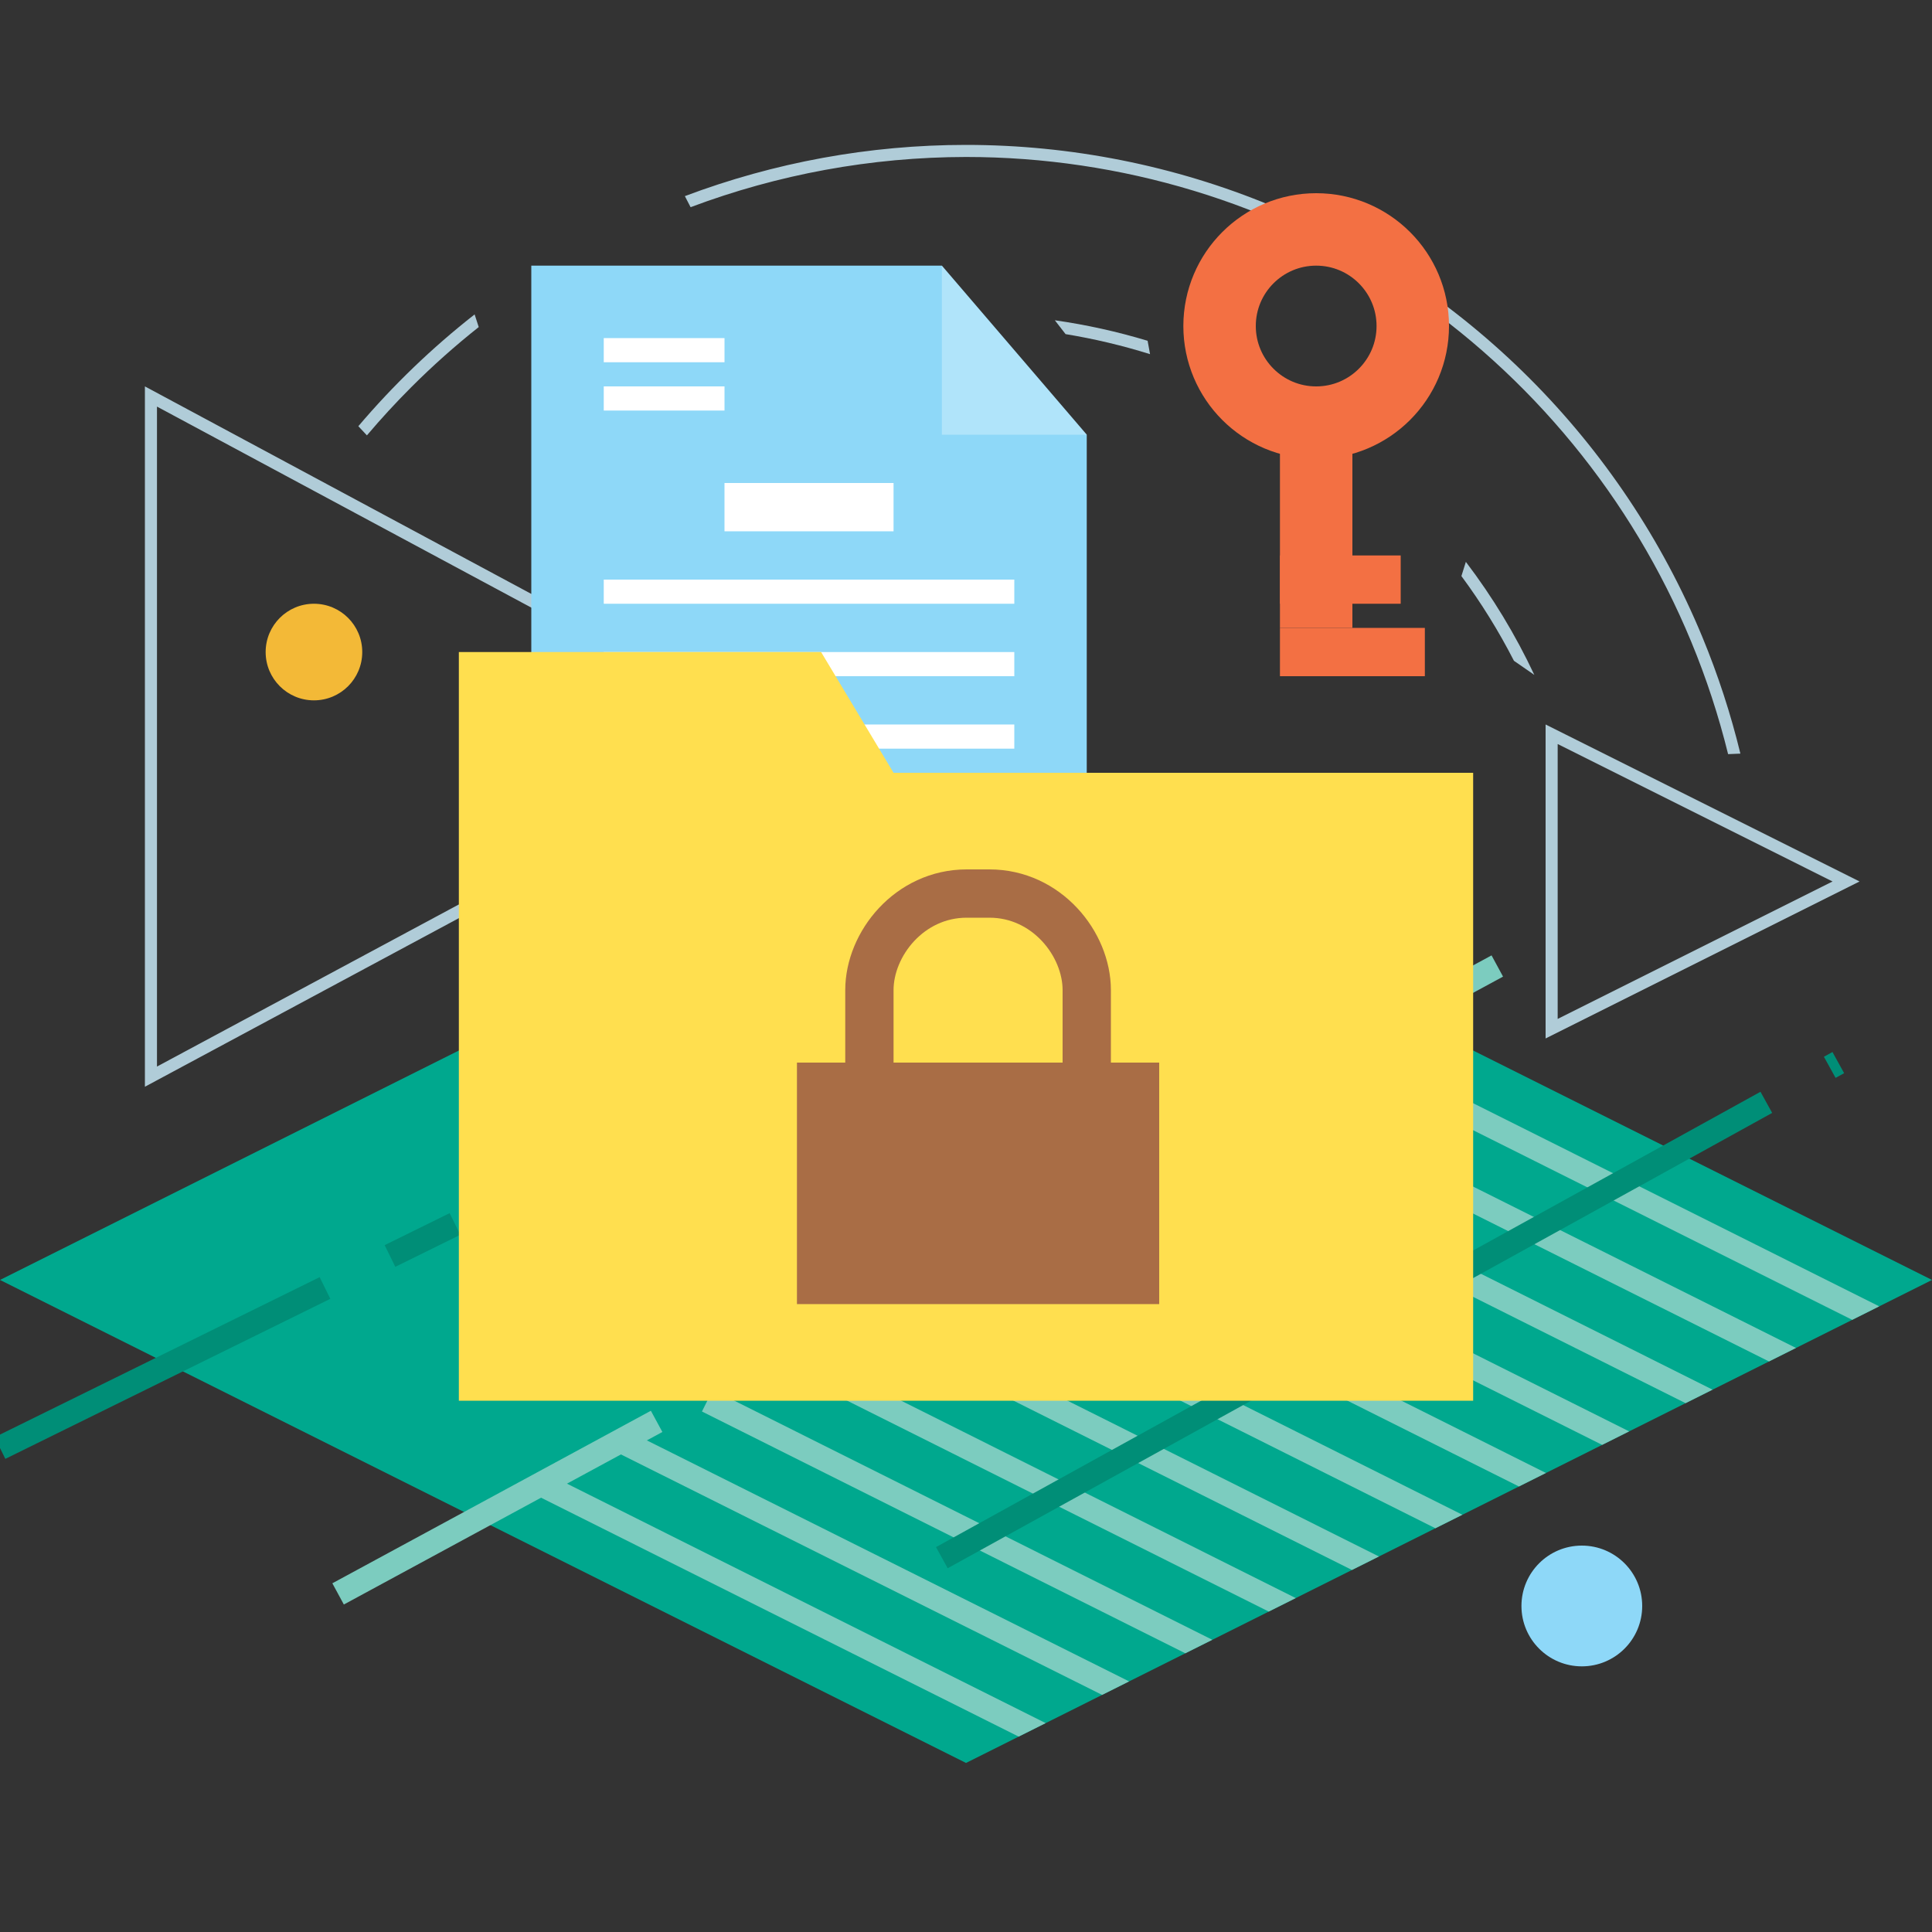<svg width="80" height="80" viewBox="0 0 80 80" fill="none" xmlns="http://www.w3.org/2000/svg">
<rect x="0" y="0" width="80" height="80" fill="#333333" stroke="none"/>
<g clip-path="url(#clip0)">
<path fill-rule="evenodd" clip-rule="evenodd" d="M62.689 27.362L63.533 27.946C62.755 26.288 61.804 24.72 60.698 23.265L60.514 23.854C61.331 24.959 62.059 26.132 62.689 27.362ZM47.621 14.665L47.52 14.111C46.263 13.731 44.979 13.447 43.679 13.262L44.123 13.835C45.308 14.03 46.477 14.307 47.621 14.665Z" fill="#B0CCD8"/>
<path fill-rule="evenodd" clip-rule="evenodd" d="M28.596 8.579C32.209 7.222 36.067 6.505 40 6.5C46.428 6.5 52.712 8.406 58.056 11.977C63.401 15.548 67.566 20.624 70.026 26.563C70.656 28.083 71.166 29.642 71.557 31.227L72.066 31.206C71.666 29.56 71.139 27.944 70.488 26.371C68.83 22.368 66.399 18.73 63.335 15.665C60.27 12.601 56.632 10.17 52.629 8.512C48.625 6.854 44.334 6 40 6C36.003 6 32.061 6.726 28.359 8.121L28.596 8.579ZM19.823 13.543L19.653 13.019C17.891 14.399 16.279 15.951 14.838 17.648L15.193 18.028C15.775 17.34 16.388 16.673 17.031 16.031C17.917 15.144 18.85 14.314 19.823 13.543Z" fill="#B0CCD8"/>
<path d="M80 53L40 73L0 53L40 33L80 53Z" fill="#00A88E"/>
<path fill-rule="evenodd" clip-rule="evenodd" d="M43.299 71.35L42.181 71.909L22.166 61.897L22.614 61.003L43.299 71.35ZM46.754 69.623L45.636 70.182L25.616 60.177L26.064 59.283L46.754 69.623ZM50.199 67.9L49.081 68.459L29.066 58.447L29.514 57.553L50.199 67.9ZM53.654 66.173L52.536 66.732L32.516 56.717L32.964 55.823L53.654 66.173ZM57.099 64.451L55.981 65.009L35.966 54.997L36.414 54.103L57.099 64.451ZM60.554 62.723L59.436 63.282L39.426 53.267L39.874 52.373L60.554 62.723ZM64.014 60.993L62.896 61.552L42.876 51.537L43.324 50.643L64.014 60.993ZM67.459 59.27L66.341 59.829L46.326 49.817L46.774 48.923L67.459 59.27ZM70.914 57.543L69.796 58.102L49.776 48.087L50.224 47.193L70.914 57.543ZM74.369 55.816L73.251 56.375L53.227 46.367L53.673 45.473L74.369 55.816ZM77.814 54.093L76.696 54.652L56.676 44.637L57.124 43.743L77.814 54.093Z" fill="#7CCCBF"/>
<path d="M6.25 44.582V16.418L32.472 30.5L6.25 44.582Z" stroke="#B0CCD8" stroke-width="0.5"/>
<path d="M64.25 42.596V30.404L76.441 36.5L64.25 42.596Z" stroke="#B0CCD8" stroke-width="0.5"/>
<path d="M39 64.5L76.12 44" stroke="#008E77" stroke-miterlimit="10" stroke-dasharray="15 3 3 3"/>
<path d="M0 59.96L40.53 40" stroke="#008E77" stroke-miterlimit="10" stroke-dasharray="15 3 3 3"/>
<path d="M13 29C14.105 29 15 28.105 15 27C15 25.895 14.105 25 13 25C11.895 25 11 25.895 11 27C11 28.105 11.895 29 13 29Z" fill="#F3B937"/>
<path d="M65.5 69C66.881 69 68 67.881 68 66.5C68 65.119 66.881 64 65.5 64C64.119 64 63 65.119 63 66.5C63 67.881 64.119 69 65.5 69Z" fill="#8ED8F8"/>
<path d="M14 66L62 40" stroke="#7CCCBF" stroke-miterlimit="10" stroke-dasharray="15 3 3 3"/>
<path d="M45 40H22V11H39L45 18V40Z" fill="#8ED8F8"/>
<path d="M42 35.5C42 36.9 40.9 38 39.5 38C38.1 38 37 36.9 37 35.5C37 34.1 38.1 33 39.5 33C40.9 33 42 34.1 42 35.5Z" fill="#40ABE1"/>
<path d="M42 24H25V25H42V24ZM30 14H25V15H30V14ZM30 16H25V17H30V16ZM37 20H30V22H37V20ZM42 27H25V28H42V27ZM42 30H25V31H42V30ZM29 35H25V36H29V35Z" fill="white"/>
<path opacity="0.3" d="M45 18L39 11V18H45Z" fill="white"/>
<path d="M34 27H19V58H61V32H37L34 27Z" fill="#FFDF4F"/>
<path d="M40.971 37C43.338 37 45 39.083 45 41V45H36V41C36 39.083 37.662 37 40.029 37H40.971Z" stroke="#A96D45" stroke-width="2"/>
<path d="M33 44V45.4V46.3V54H48V46.3V45.4V44H33Z" fill="#A96D45"/>
<rect x="53" y="18" width="3" height="8" fill="#F37043"/>
<rect x="53" y="28" width="2" height="6" transform="rotate(-90 53 28)" fill="#F37043"/>
<rect x="53" y="25" width="2" height="5" transform="rotate(-90 53 25)" fill="#F37043"/>
<circle cx="54.5" cy="13.5" r="4" stroke="#F37043" stroke-width="3"/>
</g>
<defs>
<clipPath id="clip0">
<rect width="80" height="80" fill="white"/>
</clipPath>
</defs>
</svg>
